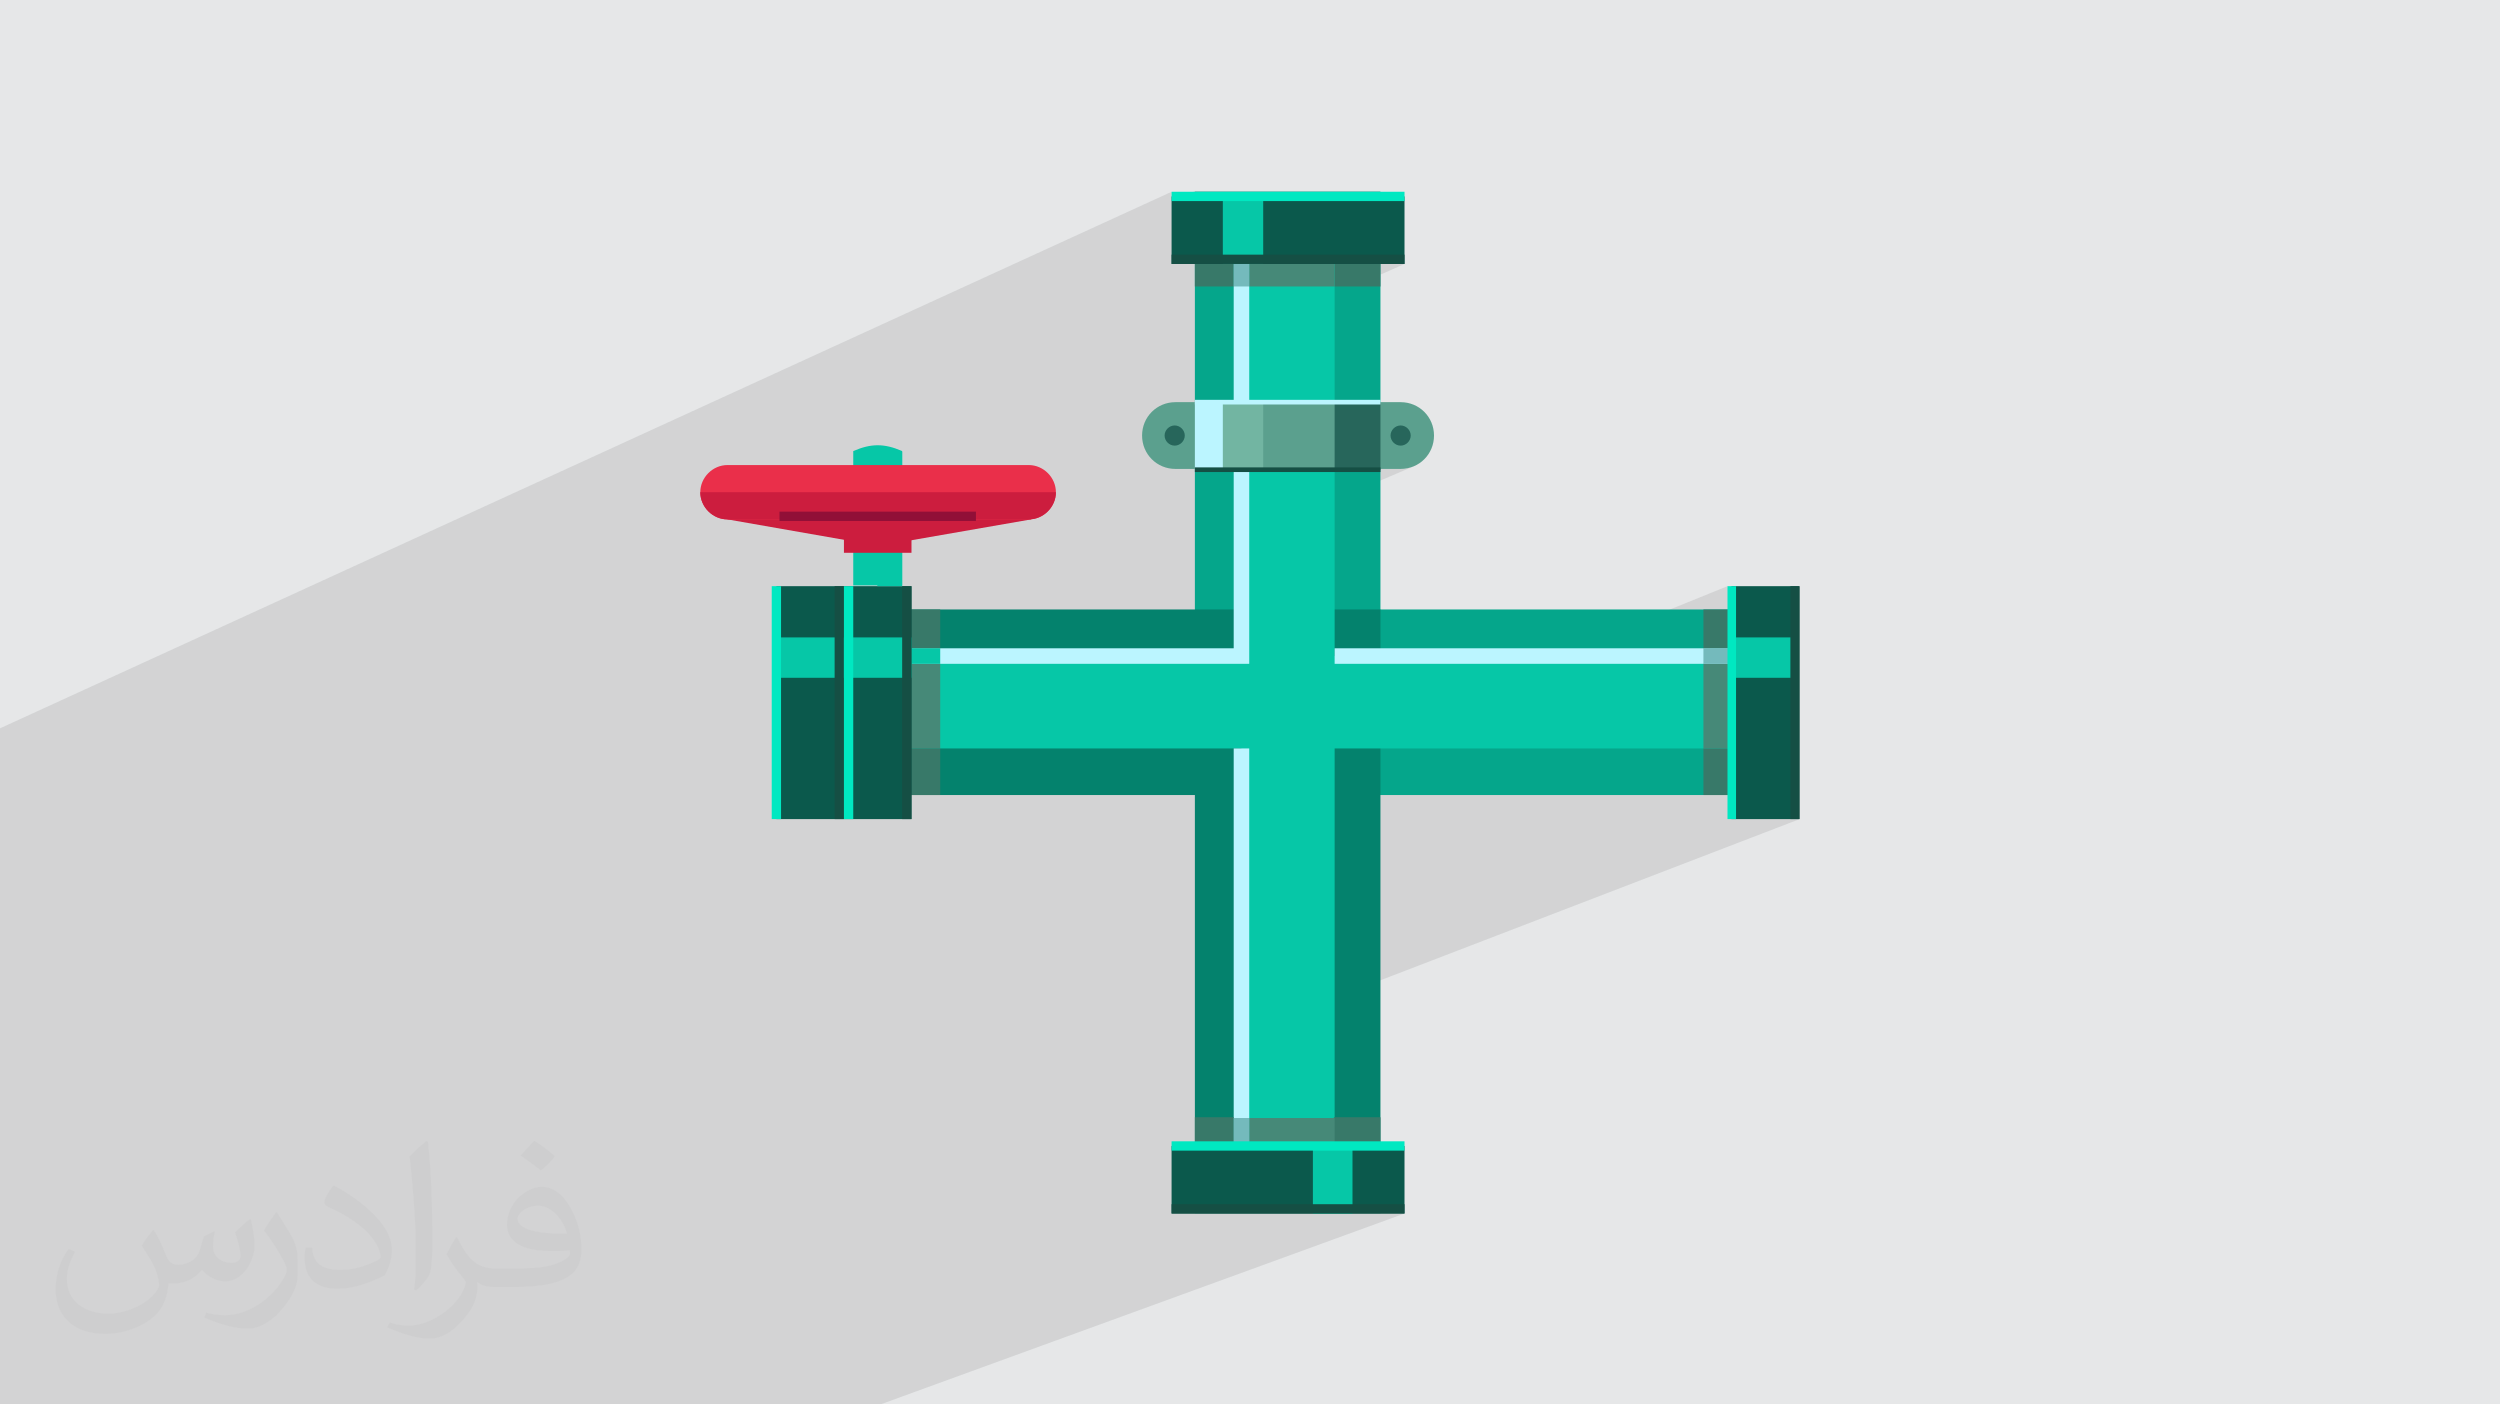 <?xml version="1.0" encoding="UTF-8"?>
<!DOCTYPE svg PUBLIC "-//W3C//DTD SVG 1.1//EN" "http://www.w3.org/Graphics/SVG/1.1/DTD/svg11.dtd">
<!-- Creator: CorelDRAW 2020 (64-Bit) -->
<svg xmlns="http://www.w3.org/2000/svg" xml:space="preserve" width="94.192mm" height="52.917mm" version="1.1" style="shape-rendering:geometricPrecision; text-rendering:geometricPrecision; image-rendering:optimizeQuality; fill-rule:evenodd; clip-rule:evenodd" viewBox="0 0 9404.92 5283.66" xmlns:xlink="http://www.w3.org/1999/xlink" xmlns:xodm="http://www.corel.com/coreldraw/odm/2003">
 <defs>
  <style type="text/css">
   <![CDATA[
    .fil0 {fill:#E6E7E8}
    .fil12 {fill:#00E8C1;fill-rule:nonzero}
    .fil4 {fill:#04826D;fill-rule:nonzero}
    .fil3 {fill:#05A68B;fill-rule:nonzero}
    .fil5 {fill:#06C7A7;fill-rule:nonzero}
    .fil11 {fill:#0B594C;fill-rule:nonzero}
    .fil13 {fill:#154F44;fill-rule:nonzero}
    .fil14 {fill:#225C4D;fill-rule:nonzero}
    .fil21 {fill:#27665B;fill-rule:nonzero}
    .fil15 {fill:#2B6858;fill-rule:nonzero}
    .fil8 {fill:#387969;fill-rule:nonzero}
    .fil9 {fill:#468978;fill-rule:nonzero}
    .fil16 {fill:#488D8B;fill-rule:nonzero}
    .fil20 {fill:#5BA08E;fill-rule:nonzero}
    .fil22 {fill:#72B5A2;fill-rule:nonzero}
    .fil10 {fill:#74BABC;fill-rule:nonzero}
    .fil19 {fill:#910F37;fill-rule:nonzero}
    .fil7 {fill:#9EC1BC;fill-rule:nonzero}
    .fil6 {fill:#BBF5FF;fill-rule:nonzero}
    .fil17 {fill:#CC1D3E;fill-rule:nonzero}
    .fil18 {fill:#EA2F4A;fill-rule:nonzero}
    .fil2 {fill:#373435;fill-opacity:0.031}
    .fil1 {fill:#2B2A29;fill-opacity:0.102}
   ]]>
  </style>
 </defs>
 <g id="Layer_x0020_1">
  <polygon class="fil0" points="-0,0 9404.92,0 9404.92,5283.66 -0,5283.66 "/>
  <path class="fil1" d="M-0 3935.43l0 -21.99 0 -2.49 0 -5.77 0 -33.78 0 -5.89 0 -2.83 0 -0.44 0 -11.05 0 -18.08 0 -15.66 0 -1.77 0 -6.27 0 -1.3 0 -2.12 0 -21.9 0 -5.22 0 -8.66 0 -3.41 0 -7.76 0 -35.12 0 -7.72 0 -0.16 0 -7.88 0 -14.35 0 -1.01 0 -7.91 0 -5.11 0 -2.69 0 -4.31 0 -4.94 0 -20.28 0 -0.01 0 -4.22 0 -0.48 0 -0.58 0 -2.9 0 -0.01 0 -31.55 0 -4.73 0 -11.48 0 -3.09 0 -1.65 0 -1.29 0 -7.44 0 -0.74 0 -7.56 0 -4.35 0 -29.03 0 -3 0 -4.45 0 -6.81 0 -4.67 0 -22.08 0 -7.28 0 -0.59 0 -6.59 0 -1.29 0 -4.46 0 -0.37 0 -26.9 0 -43.87 0 -30.29 0 -28.48 0 -10.98 0 -28.25 0 -41.75 0 -32.66 0 -15.61 0 -37.6 0 -1.08 0 -20.85 0 -1.48 0 -7.3 0 -12.51 0 -9.92 0 -1.57 0 -27.47 0 -19.66 0 -38.05 0 -19.57 0 -11.8 0 -11.81 0 -10.84 0 -7.57 0 -24.01 0 -16.86 0 -39.49 0 -61.86 0 -61.46 0 -1.88 0 -15.79 0 -15.79 4407.46 -2018.53 0 17.53 0 17.52 4.54 0 83.07 -37.97 0 37.97 66.69 0 38.46 -17.52 151.89 0 0 17.52 531.61 0 -319.2 143.11 56.3 0 172.34 0 0 93.48 90.55 0 -90.55 40.13 0 44.57 -522.84 231.17 0 204.04 81.79 0 0 8.76 248.54 0 20.17 -8.76 172.34 0 0 8.76 0 108.32 61.39 -26.39 7.06 -2.27 7.5 -0.79 7.5 0.79 7.06 2.27 6.44 3.56 5.66 4.69 4.69 5.65 3.56 6.44 2.27 7.06 0.79 7.5 -0.79 7.5 -2.27 7.06 -3.56 6.44 -4.69 5.65 -5.66 4.7 -6.44 3.56 -90.5 38.74 0 51.94 75.94 0 12.96 -0.64 12.56 -1.89 12.1 -3.06 11.57 -4.18 -647.97 276.03 0 437.67 279.87 0 70.63 -29.22 0 29.22 0 29.21 757.65 0 720.31 -292.09 0 5.92 14.61 -5.92 0 87.63 4.79 0 217.19 -87.63 0 344.66 32.13 0 -32.13 12.72 0 428.33 32.13 0 -32.13 12.41 0 78.13 32.13 0 2.92 0 -1749.6 672.59 0 516.22 172.34 -64.27 0 122.67 90.55 0 -90.55 33.46 0 22.05 -254.12 93.78 0 87.31 148.96 0 105.15 0 90.55 0 -1972.16 718.44 -86.61 0 -100.58 0 -142.48 0 -226.3 0 -56.44 0 -106.61 0 -2.75 0 -32.55 0 -83.8 0 -90.05 0 -53.58 0 -26.2 0 -15.03 0 -55.28 0 -101.04 0 -37.13 0 -222.26 0 -31.34 0 -12.47 0 -42.23 0 -1.49 0 -5.74 0 -136.68 0 -601.16 0 -2.56 0 -28.2 0 -177.46 0 -1.98 0 -15.38 0 -12.82 0 -125.4 0 -158.15 0 -232.6 0 -0.01 0 -156.61 0 -0.01 0 -130.58 0 0 -55.2 0 -86.51 0 -19.18 0 -50.17 0 -12.03 0 -49.24 0 -1.13 0 -62.99 0 -24.65 0 -38.23 0 -38.79 0 -5.1 0 -24.09 0 -82.53 0 -10.67 0 -10.69 0 -144.99 0 -25.95 0 -25.96 0 -14.59 0 -42.09 0 -9.97 0 -31.9 0 -13.51 0 -28.68 0 -13.41 0 -41.81 0 -7.89 0 -6.84 0 -6.84 0 -0.18 0 -6.61 0 -70.75 0 -21.06 0 -42.21 0 -28.64 0 -108.64 0 -8.64 0 -1.25 0 -4.73 0 -13.58 0 -7.75 0 -32.35 0 -16.22zm5394.7 -2296.92l0 0z"/>
  <path class="fil2" d="M578.49 4627.69c17.95,27.21 29.6,53.36 40.96,82.43 8.45,16.91 12.93,48.09 52.57,48.09 11.61,0 28.28,-3.42 43.06,-11.61 16.63,-8.73 29.32,-21.94 35.94,-42l15.85 -53.36 38.57 -19.02 2.64 2.64c-5.27,20.09 -6.59,39.36 -6.59,54.43 0,44.63 38.57,61.56 69.22,61.56 17.95,0 34.09,-8.73 34.09,-25.11 0,-21.13 -8.98,-57.06 -20.62,-89.29 17.95,-17.95 35.94,-35.94 56.53,-50.47l3.17 1.6c8.98,38.04 14,75.56 14,100.66 0,24.57 -10.83,51.79 -19.81,69.49 -18.49,34.87 -51.25,62.62 -90.87,62.62 -30.1,0 -63.65,-15.07 -86.66,-43.06l-1.32 0c-21.66,26.96 -55.22,51.25 -108.86,51.25l-16.63 0c-2.64,35.41 -10.29,60.49 -21.94,82.95 -31.95,62.34 -126.81,106.47 -216.1,106.47 -124.17,0 -186.51,-71.59 -186.51,-166.96 0,-58.91 19.27,-113.6 48.88,-152.42l24.29 10.04c-18.49,35.41 -30.91,68.68 -30.91,101.45 0,89.29 72.66,131.83 156.4,131.83 77.68,0 173.83,-49.41 191.28,-106.72 -6.59,-62.62 -30.1,-91.93 -66.04,-148.99 10.83,-19.02 24.83,-38.04 42.28,-58.38l3.17 0 0 0 0 0 -0.02 -0.09zm1432.13 -336.04c26.15,16.39 51.79,35.66 76.87,57.85 -14,19.81 -31.45,37.79 -53.11,53.64 -25.11,-20.34 -50.19,-37.79 -75.84,-56.27 17.42,-19.55 34.62,-38.29 52.04,-55.22l0 0 0 0 0 0 0 0 0 0 0.03 0zm13.47 244.11c-42.28,0 -76.87,27.75 -76.87,48.34 0,44.13 84.53,57.85 185.72,57.31 -12.68,-51.79 -57.06,-105.68 -108.86,-105.68l0.01 0.03zm-94.86 236.19c54.96,0 103.04,-1.6 139.74,-10.83 40.96,-10.29 75.56,-30.91 75.56,-45.17 0,-3.7 0,-8.19 -1.32,-11.89 -22.98,2.11 -49.41,2.11 -72.38,2.11 -74.49,0 -131.55,-16.91 -154.02,-58.66 -5.55,-11.61 -9.51,-24.57 -9.51,-39.36 0,-40.43 17.42,-79.79 48.09,-107 25.61,-22.45 53.89,-36.44 82.67,-36.44 52.04,0 93.51,41.75 122.57,107.54 15.85,35.94 26.68,77.4 26.68,129.72 0,34.87 -9.51,64.19 -31.17,85.85 -40.43,39.11 -114.92,53.89 -229.04,53.89l-51.79 0 0 0 -13.47 0c-28.28,0 -48.62,-5.02 -64.72,-17.42l-2.64 0c0.79,6.59 1.32,12.93 1.32,19.02 0,25.61 -8.45,58.38 -25.61,84.53 -50.72,75.3 -105.68,108.04 -153.24,108.04 -48.09,0 -107,-18.49 -160.11,-42.54l9.51 -18.49c17.17,7.13 40.96,11.89 73.7,11.89 85.85,0 198.66,-82.43 212.66,-163 -3.17,-6.59 -8.98,-15.32 -17.17,-24.57 -25.11,-29.85 -40.96,-54.68 -55.75,-80.83 12.68,-25.11 24.29,-45.17 35.13,-63.4l4.49 -0.53c36.72,74.77 69.99,117.55 144.23,117.55l11.61 0 0 0 53.89 0 0 0 0 0 0 0 0 0 0 0 0.09 0.01zm-371.98 79c6.34,-34.34 6.87,-72.91 6.87,-108.86l0 -53.36c0,-99.6 -12.68,-244.36 -22.98,-338.68 17.95,-19.27 43.06,-42 62.87,-57.31l5.81 1.6c13.47,118.62 16.63,256 16.63,383.06 0,33.3 -1.32,65.79 -4.49,89.55 -1.85,30.1 -19.27,52.83 -56.53,87.7l-8.19 -3.7zm-382.8 -157.19c1.85,46.77 24.83,83.49 105.15,83.49 49.93,0 92.19,-12.93 138.96,-35.13 8.45,-3.7 12.93,-8.73 12.93,-12.93 0,-29.32 -22.45,-68.15 -60.23,-103.55 -36.72,-33.3 -85.34,-62.62 -130.76,-82.18 -15.6,-6.59 -20.62,-13.47 -20.62,-20.09 0,-13.47 17.95,-41.75 32.77,-62.09l5.02 -0.53c52.04,27.21 110.17,67.64 153.24,112.53 39.11,41.47 63.4,83.49 63.4,129.19 0,33.81 -10.29,65.51 -26.96,95.11 -57.06,28.79 -117.83,50.72 -178.06,50.72 -73.17,0 -123.1,-34.34 -123.1,-114.92 0,-8.73 0,-22.19 3.17,-39.64l25.11 0 0 0 0 0 0 0 0 0 0 0 -0.02 0zm-132.37 -132.9l45.45 73.45c16.63,27.21 32.23,56.81 32.23,103.55l0 59.7c0,48.34 -30.91,100.13 -80.83,151.38 -39.11,34.62 -73.7,49.41 -105.68,49.41 -47.55,0 -101.98,-14.79 -164.85,-41.75l7.13 -18.49c19.81,5.27 42.79,9.77 71.06,9.77 90.36,-0.53 182.8,-66.57 225.08,-147.15 5.02,-9.26 6.87,-17.95 6.87,-24.04 0,-9.26 -5.02,-19.55 -8.98,-28.79 -22.98,-43.31 -48.62,-82.95 -76.87,-119.68 14.79,-23.25 29.6,-45.7 45.7,-67.9l3.7 0.53 0 0 0 0 0 0 0 0 0 0 -0.02 0.01z"/>
  <g id="_3029680538656">
   <polygon class="fil3" points="6589.34,2990.87 4495.07,2990.87 4495.07,899.53 5193.17,899.53 5193.17,2292.79 6589.34,2292.79 "/>
   <polygon class="fil4" points="5193.17,4384.13 4495.07,4384.13 4495.07,2990.87 3101.83,2990.87 3101.83,2292.79 5193.17,2292.79 "/>
   <polygon class="fil5" points="6589.34,2815.62 4670.33,2815.62 4670.33,899.53 5020.83,899.53 5020.83,2468.04 6589.34,2468.04 "/>
   <polygon class="fil5" points="5020.83,4384.13 4670.33,4384.13 4670.33,2815.62 3101.83,2815.62 3101.83,2468.04 5020.83,2468.04 "/>
   <polygon class="fil6" points="4641.12,4384.13 4699.55,4384.13 4699.55,2815.62 4641.12,2815.62 "/>
   <polygon class="fil6" points="5020.83,2497.25 6589.34,2497.25 6589.34,2438.83 5020.83,2438.83 "/>
   <polygon class="fil6" points="4699.55,2497.25 3101.83,2497.25 3101.83,2438.83 4641.12,2438.83 4641.12,899.53 4699.55,899.53 "/>
   <polygon class="fil7" points="5193.17,4565.22 4495.07,4565.22 4495.07,4384.13 5193.17,4384.13 5193.17,4205.95 "/>
   <path class="fil8" d="M5193.17 4384.13l-175.24 0 0 -181.1 175.24 0 0 181.1zm-552.04 0l-146.04 0 0 -181.1 146.04 0 0 181.1z"/>
   <polygon class="fil9" points="4699.55,4384.13 5020.83,4384.13 5020.83,4205.95 4699.55,4205.95 "/>
   <polygon class="fil10" points="4641.12,4384.13 4699.55,4384.13 4699.55,4205.95 4641.12,4205.95 "/>
   <polygon class="fil11" points="4407.46,4565.22 5283.72,4565.22 5283.72,4311.1 4407.46,4311.1 "/>
   <polygon class="fil5" points="4939.05,4565.22 5088.02,4565.22 5088.02,4311.1 4939.05,4311.1 "/>
   <polygon class="fil12" points="4407.46,4328.63 5283.72,4328.63 5283.72,4293.58 4407.46,4293.58 "/>
   <polygon class="fil13" points="4407.46,4565.22 5283.72,4565.22 5283.72,4530.17 4407.46,4530.17 "/>
   <polygon class="fil7" points="5193.17,1077.71 5193.17,899.53 4495.07,899.53 4495.07,718.44 5193.17,718.44 "/>
   <polygon class="fil8" points="5193.17,1077.71 5020.83,1077.71 5020.83,899.53 4641.12,899.53 4641.12,1077.71 4495.07,1077.71 4495.07,899.53 5193.17,899.53 "/>
   <polygon class="fil9" points="5020.83,1077.71 4699.55,1077.71 4699.55,899.53 4670.33,899.53 5020.83,899.53 "/>
   <polygon class="fil10" points="4699.55,1077.71 4641.12,1077.71 4641.12,899.53 4699.55,899.53 "/>
   <polygon class="fil11" points="4407.46,993.01 5283.72,993.01 5283.72,738.89 4407.46,738.89 "/>
   <polygon class="fil5" points="4600.23,993.01 4752.12,993.01 4752.12,738.89 4600.23,738.89 "/>
   <polygon class="fil12" points="4407.46,756.41 5283.72,756.41 5283.72,721.36 4407.46,721.36 "/>
   <polygon class="fil13" points="4407.46,993.01 5283.72,993.01 5283.72,957.95 4407.46,957.95 "/>
   <polygon class="fil7" points="6767.51,2990.87 6408.24,2990.87 6589.34,2990.87 6589.34,2292.79 6767.51,2292.79 "/>
   <path class="fil8" d="M6589.34 2990.87l-181.1 0 0 -175.24 181.1 0 0 175.24zm0 -552.04l-181.1 0 0 -146.04 181.1 0 0 146.04z"/>
   <polygon class="fil9" points="6589.34,2815.62 6408.24,2815.62 6408.24,2497.25 6589.34,2497.25 "/>
   <polygon class="fil10" points="6589.34,2497.25 6408.24,2497.25 6408.24,2438.83 6589.34,2438.83 "/>
   <polygon class="fil11" points="6513.4,3081.41 6767.51,3081.41 6767.51,2205.16 6513.4,2205.16 "/>
   <polygon class="fil5" points="6513.4,2549.82 6767.51,2549.82 6767.51,2397.94 6513.4,2397.94 "/>
   <polygon class="fil12" points="6498.79,3081.41 6530.92,3081.41 6530.92,2205.16 6498.79,2205.16 "/>
   <polygon class="fil13" points="6735.38,3081.41 6770.43,3081.41 6770.43,2205.16 6735.38,2205.16 "/>
   <polygon class="fil7" points="3174.85,2990.87 2920.74,2990.87 2920.74,2292.79 3101.83,2292.79 3101.83,2990.87 "/>
   <polygon class="fil8" points="3174.85,2990.87 3101.83,2990.87 3101.83,2292.79 3282.92,2292.79 3174.85,2292.79 3174.85,2438.83 3101.83,2438.83 3101.83,2815.62 3174.85,2815.62 "/>
   <polygon class="fil9" points="3174.85,2815.62 3101.83,2815.62 3101.83,2468.04 3101.83,2497.25 3174.85,2497.25 "/>
   <polygon class="fil10" points="3174.85,2497.25 3101.83,2497.25 3101.83,2438.83 3174.85,2438.83 "/>
   <polygon class="fil8" points="3282.92,2990.87 3537.04,2990.87 3537.04,2815.62 3282.92,2815.62 "/>
   <polygon class="fil9" points="3282.92,2815.62 3537.04,2815.62 3537.04,2497.25 3282.92,2497.25 "/>
   <polygon class="fil8" points="3282.92,2438.83 3537.04,2438.83 3537.04,2292.79 3282.92,2292.79 "/>
   <polygon class="fil5" points="3282.92,2497.25 3537.04,2497.25 3537.04,2438.83 3282.92,2438.83 "/>
   <polygon class="fil14" points="3174.85,2990.87 3282.92,2990.87 3282.92,2815.62 3174.85,2815.62 "/>
   <polygon class="fil15" points="3174.85,2815.62 3282.92,2815.62 3282.92,2497.25 3174.85,2497.25 "/>
   <polygon class="fil14" points="3174.85,2438.83 3282.92,2438.83 3282.92,2292.79 3174.85,2292.79 "/>
   <polygon class="fil16" points="3174.85,2497.25 3282.92,2497.25 3282.92,2438.83 3174.85,2438.83 "/>
   <polygon class="fil11" points="2920.74,3081.41 3174.85,3081.41 3174.85,2205.16 2920.74,2205.16 "/>
   <polygon class="fil5" points="2920.74,2549.82 3174.85,2549.82 3174.85,2397.94 2920.74,2397.94 "/>
   <polygon class="fil12" points="2903.21,3081.41 2938.26,3081.41 2938.26,2205.16 2903.21,2205.16 "/>
   <polygon class="fil13" points="3139.8,3081.41 3174.85,3081.41 3174.85,2205.16 3139.8,2205.16 "/>
   <polygon class="fil11" points="3174.85,3081.41 3428.97,3081.41 3428.97,2205.16 3174.85,2205.16 "/>
   <polygon class="fil5" points="3174.85,2549.82 3428.97,2549.82 3428.97,2397.94 3174.85,2397.94 "/>
   <polygon class="fil13" points="3393.91,3081.41 3428.97,3081.41 3428.97,2205.16 3393.91,2205.16 "/>
   <polygon class="fil12" points="3174.85,3081.41 3209.9,3081.41 3209.9,2205.16 3174.85,2205.16 "/>
   <path class="fil5" d="M3393.91 1696.93l0 505.31 -184 0 0 -505.31c67.18,-29.21 116.83,-29.21 184,0z"/>
   <path class="fil5" d="M3393.91 2205.16l-93.47 0 0 -525.75c29.21,0 58.41,5.84 93.47,20.45l0 505.31z"/>
   <polygon class="fil17" points="3338.42,1930.6 3358.86,2044.51 3878.78,1953.97 3858.33,1837.14 "/>
   <polygon class="fil17" points="3274.16,1930.6 3253.71,2044.51 2736.73,1953.97 2757.17,1837.14 "/>
   <path class="fil18" d="M2736.73 1749.5l1133.29 0c55.5,0 102.24,46.74 102.24,102.24l0 0c0,55.5 -46.73,102.24 -102.24,102.24l-1133.29 0c-55.5,0 -102.24,-46.73 -102.24,-102.24l0 0c0,-55.49 46.73,-102.24 102.24,-102.24z"/>
   <path class="fil17" d="M3870.02 1953.97l-1133.29 0c-55.5,0 -102.24,-46.73 -102.24,-102.24l1337.75 0c0,55.5 -46.73,102.24 -102.24,102.24l0.01 0z"/>
   <polygon class="fil17" points="3174.85,2079.57 3428.97,2079.57 3428.97,1939.36 3174.85,1939.36 "/>
   <polygon class="fil19" points="2932.42,1959.81 3671.4,1959.81 3671.4,1924.76 2932.42,1924.76 "/>
   <path class="fil20" d="M5269.1 1512.92l-847.06 0c-70.1,0 -125.59,55.49 -125.59,125.59 0,70.1 55.49,125.6 125.59,125.6l847.06 0c70.1,0 125.6,-55.5 125.6,-125.6l0 0c0,-70.1 -55.5,-125.59 -125.6,-125.59z"/>
   <polygon class="fil6" points="4495.07,1767.03 4670.33,1767.03 4670.33,1512.92 4495.07,1512.92 "/>
   <polygon class="fil21" points="5020.83,1767.03 5193.17,1767.03 5193.17,1512.92 5020.83,1512.92 "/>
   <polygon class="fil22" points="4600.23,1767.03 4752.12,1767.03 4752.12,1512.92 4600.23,1512.92 "/>
   <polygon class="fil13" points="4495.07,1775.79 5193.17,1775.79 5193.17,1758.27 4495.07,1758.27 "/>
   <polygon class="fil6" points="4495.07,1521.68 5193.17,1521.68 5193.17,1504.15 4495.07,1504.15 "/>
   <path class="fil21" d="M4457.11 1638.51c0,20.45 -17.52,37.97 -37.97,37.97 -20.45,0 -37.97,-17.52 -37.97,-37.97 0,-20.44 17.52,-37.96 37.97,-37.96 20.45,0 37.97,17.52 37.97,37.96z"/>
   <path class="fil21" d="M5307.09 1638.51c0,20.45 -17.52,37.97 -37.97,37.97 -20.44,0 -37.96,-17.52 -37.96,-37.97 0,-20.44 17.52,-37.96 37.96,-37.96 20.45,0 37.97,17.52 37.97,37.96z"/>
  </g>
 </g>
</svg>